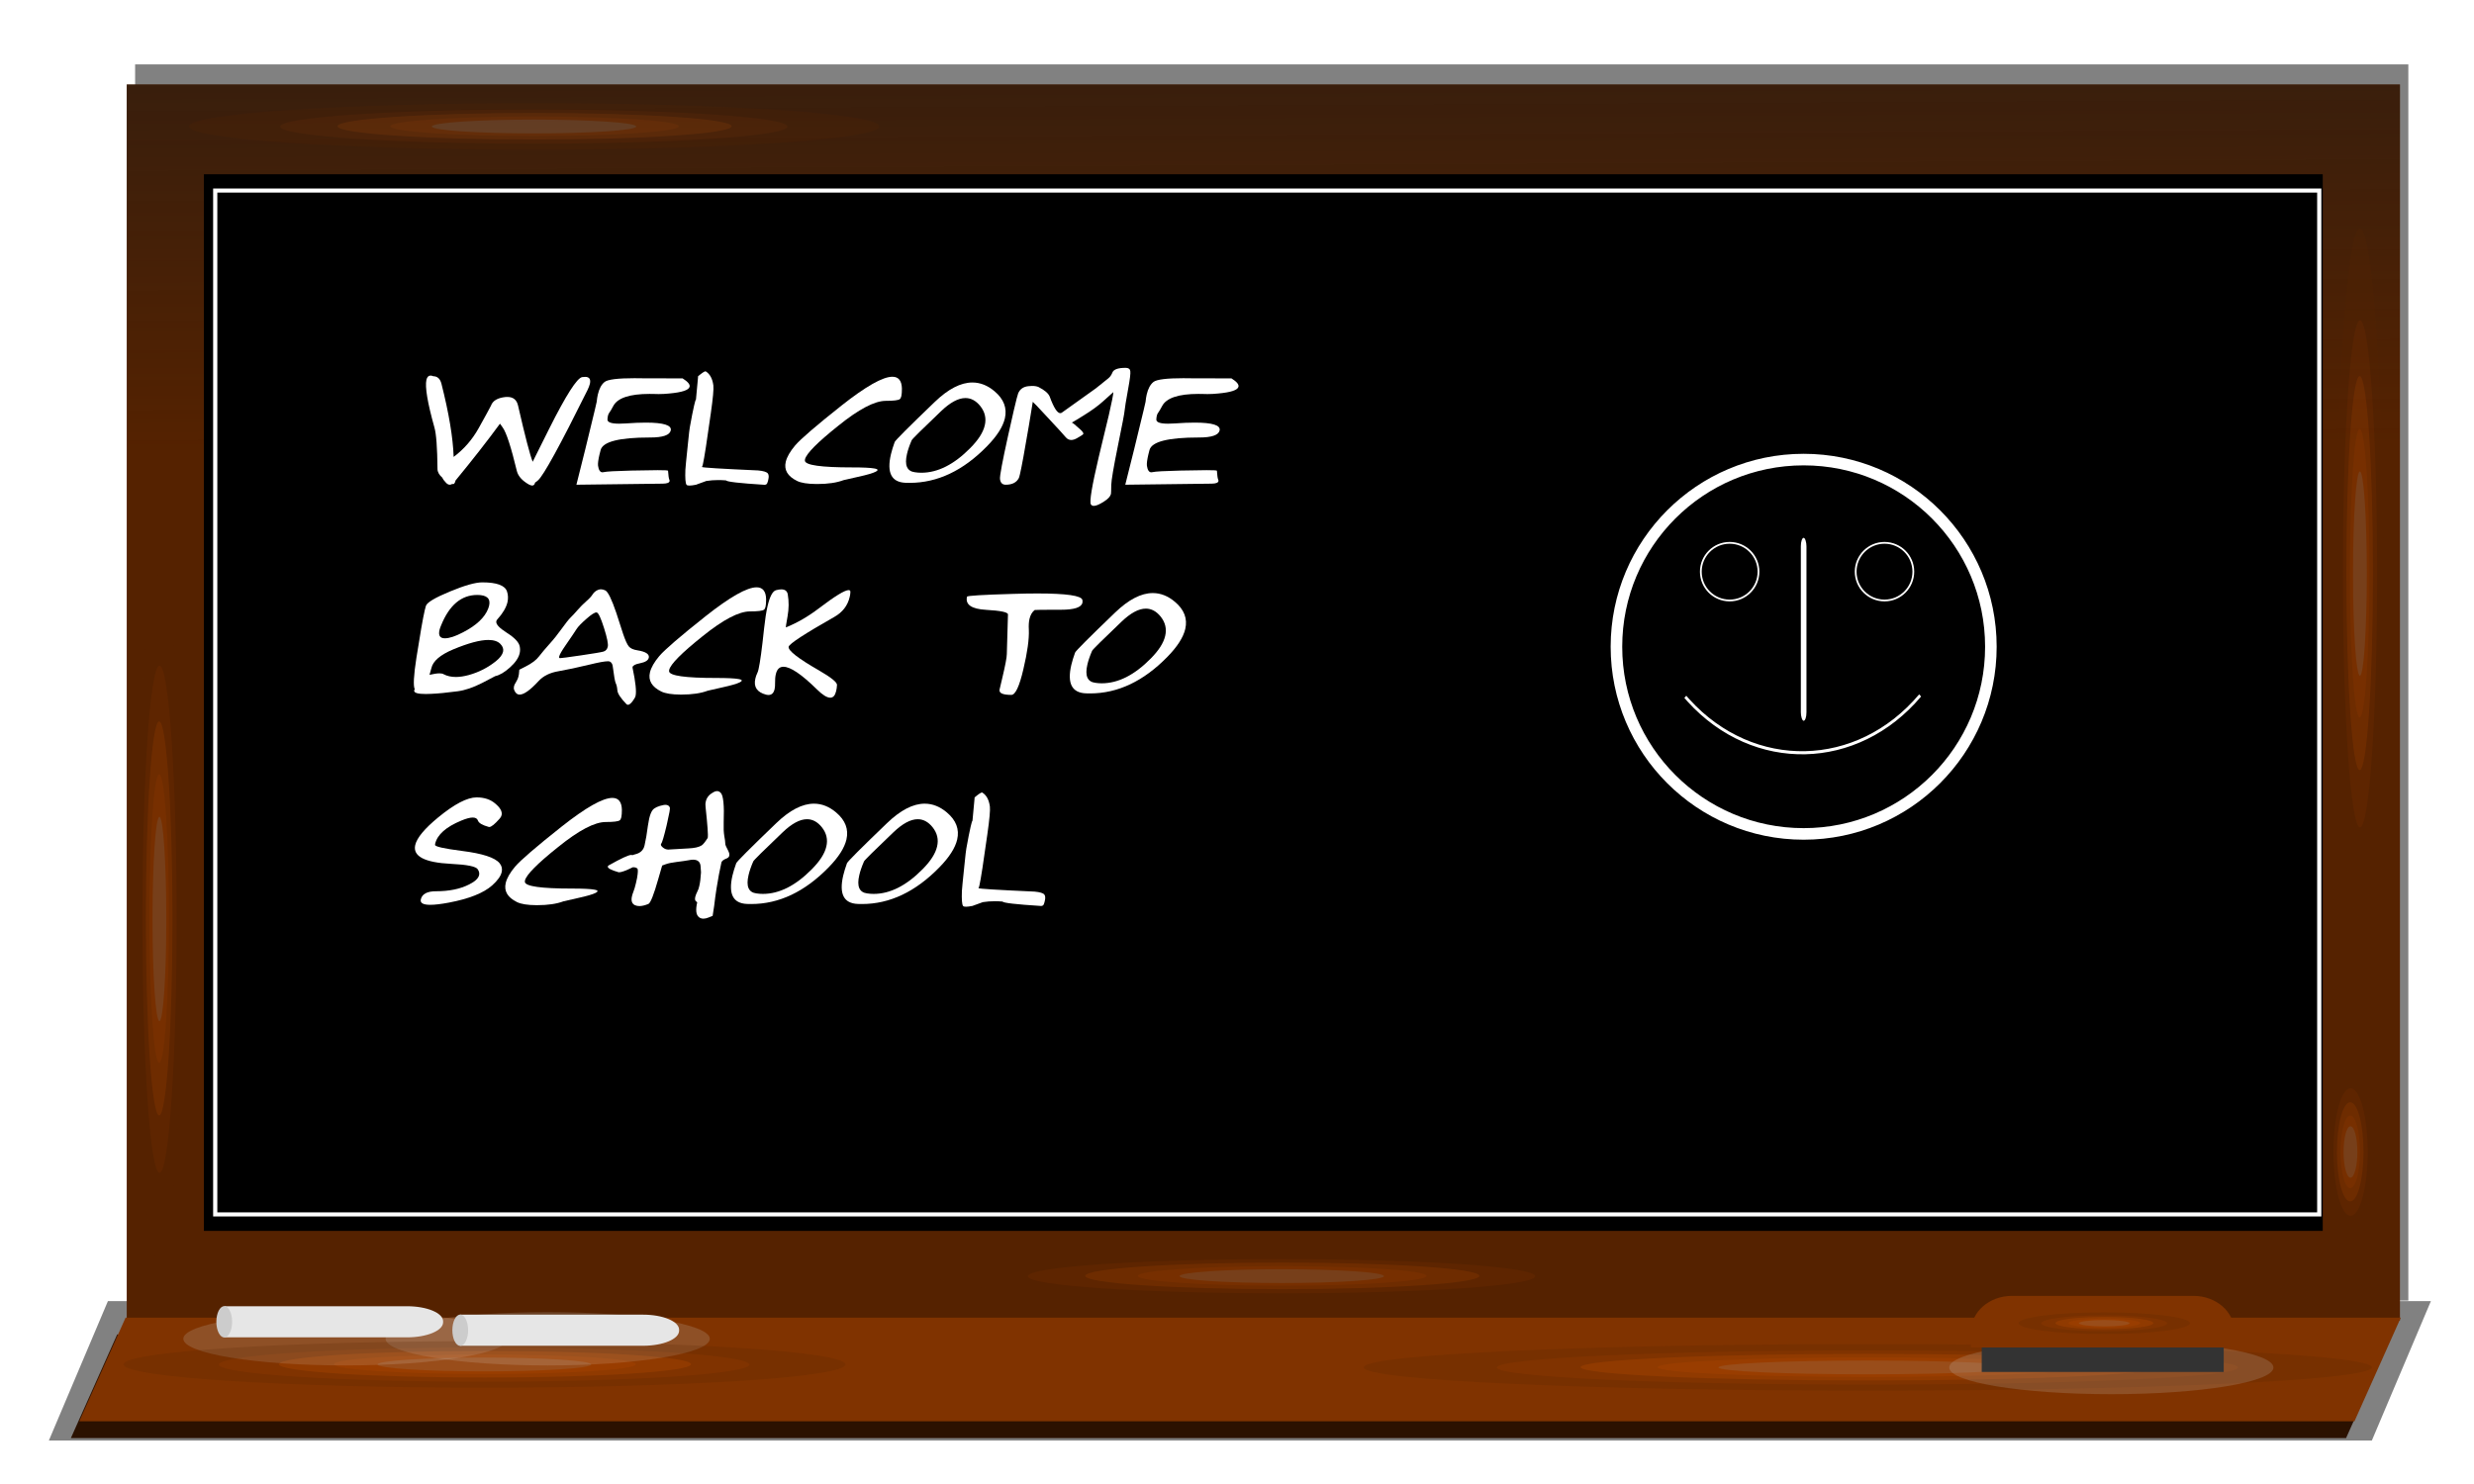 <?xml version="1.0"?>
<svg xmlns:rdf="http://www.w3.org/1999/02/22-rdf-syntax-ns#" xmlns="http://www.w3.org/2000/svg" xmlns:cc="http://creativecommons.org/ns#" xmlns:xlink="http://www.w3.org/1999/xlink" xmlns:dc="http://purl.org/dc/elements/1.1/" xmlns:svg="http://www.w3.org/2000/svg" id="svg2" viewBox="0 0 268.87 161.32" version="1.1">
  <defs id="defs4">
    <filter id="filter3790" color-interpolation-filters="sRGB">
      <feGaussianBlur id="feGaussianBlur3792" stdDeviation="5.652"/>
    </filter>
    <filter id="filter3936" height="2.249" width="1.206" y="-.624" x="-.103" color-interpolation-filters="sRGB">
      <feGaussianBlur id="feGaussianBlur3938" stdDeviation="3.294"/>
    </filter>
    <filter id="filter3986" color-interpolation-filters="sRGB">
      <feGaussianBlur id="feGaussianBlur3988" stdDeviation="6.246"/>
    </filter>
    <filter id="filter4111" height="1.625" width="1.037" y="-.312" x="-.018" color-interpolation-filters="sRGB">
      <feGaussianBlur id="feGaussianBlur4113" stdDeviation="4.677"/>
    </filter>
    <linearGradient id="linearGradient4335" y2="377.25" gradientUnits="userSpaceOnUse" x2="406.56" y1="192.63" x1="405.62">
      <stop id="stop2997" stop-color="#1a1a1a" offset="0"/>
      <stop id="stop2999" stop-color="#1a1a1a" stop-opacity="0" offset="1"/>
    </linearGradient>
  </defs>
  <g id="layer1" transform="translate(-115.34 -270.86)">
    <g id="g4237" transform="matrix(.458 0 0 .458 62.574 146.94)">
      <rect id="rect4105" opacity=".7" fill-rule="evenodd" transform="matrix(1 0 -.39 .921 0 0)" height="35.931" filter="url(#filter4111)" width="551.22" y="629.08" x="386.16"/>
      <rect id="rect3842" opacity=".7" fill-rule="evenodd" height="293.41" filter="url(#filter3986)" width="539.41" y="285.85" x="147.27"/>
      <rect id="rect2991" fill-rule="evenodd" height="293.41" width="539.41" y="290.62" x="145.28" fill="#520"/>
      <rect id="rect2993" fill-rule="evenodd" height="293.41" width="539.41" y="290.62" x="145.28" fill="url(#linearGradient4335)"/>
      <rect id="rect2989" fill-rule="evenodd" height="250.79" width="502.78" y="311.93" x="163.59"/>
      <g id="g3013" opacity=".2" fill-rule="evenodd" transform="matrix(.121 0 0 .612 558.63 157.27)">
        <path id="path3003" d="m1008.9 407.56c0 73.901-20.457 133.81-45.691 133.81s-45.691-59.908-45.691-133.81c0-73.901 20.457-133.81 45.691-133.81s45.691 59.908 45.691 133.81z" fill="#520"/>
        <path id="path3005" d="m1008.9 407.56c0 73.901-20.457 133.81-45.691 133.81s-45.691-59.908-45.691-133.81c0-73.901 20.457-133.81 45.691-133.81s45.691 59.908 45.691 133.81z" fill="#803300" transform="matrix(.735 0 0 .735 255.55 108.13)"/>
        <path id="path3007" d="m1008.9 407.56c0 73.901-20.457 133.81-45.691 133.81s-45.691-59.908-45.691-133.81c0-73.901 20.457-133.81 45.691-133.81s45.691 59.908 45.691 133.81z" fill="#d45500" transform="matrix(.571 0 0 .571 412.82 174.67)"/>
        <path id="path3009" d="m1008.9 407.56c0 73.901-20.457 133.81-45.691 133.81s-45.691-59.908-45.691-133.81c0-73.901 20.457-133.81 45.691-133.81s45.691 59.908 45.691 133.81z" fill="#f60" transform="matrix(.418 0 0 .418 560.25 237.05)"/>
        <path id="path3011" d="m1008.9 407.56c0 73.901-20.457 133.81-45.691 133.81s-45.691-59.908-45.691-133.81c0-73.901 20.457-133.81 45.691-133.81s45.691 59.908 45.691 133.81z" fill="#ffb380" transform="matrix(.296 0 0 .296 678.2 286.96)"/>
      </g>
      <rect id="rect3020" transform="matrix(.993 0 0 .969 3.835 13.534)" height="250.79" filter="url(#filter3790)" width="502.78" stroke="#fff" y="311.93" x="163.59" fill="none"/>
      <g id="g3794" opacity=".2" fill-rule="evenodd" transform="matrix(.121 0 0 .612 36.478 239.24)">
        <path id="path3796" d="m1008.9 407.56c0 73.901-20.457 133.81-45.691 133.81s-45.691-59.908-45.691-133.81c0-73.901 20.457-133.81 45.691-133.81s45.691 59.908 45.691 133.81z" fill="#520"/>
        <path id="path3798" d="m1008.9 407.56c0 73.901-20.457 133.81-45.691 133.81s-45.691-59.908-45.691-133.81c0-73.901 20.457-133.81 45.691-133.81s45.691 59.908 45.691 133.81z" fill="#803300" transform="matrix(.735 0 0 .735 255.55 108.13)"/>
        <path id="path3800" d="m1008.9 407.56c0 73.901-20.457 133.81-45.691 133.81s-45.691-59.908-45.691-133.81c0-73.901 20.457-133.81 45.691-133.81s45.691 59.908 45.691 133.81z" fill="#d45500" transform="matrix(.571 0 0 .571 412.82 174.67)"/>
        <path id="path3802" d="m1008.9 407.56c0 73.901-20.457 133.81-45.691 133.81s-45.691-59.908-45.691-133.81c0-73.901 20.457-133.81 45.691-133.81s45.691 59.908 45.691 133.81z" fill="#f60" transform="matrix(.418 0 0 .418 560.25 237.05)"/>
        <path id="path3804" d="m1008.9 407.56c0 73.901-20.457 133.81-45.691 133.81s-45.691-59.908-45.691-133.81c0-73.901 20.457-133.81 45.691-133.81s45.691 59.908 45.691 133.81z" fill="#ffb380" transform="matrix(.296 0 0 .296 678.2 286.96)"/>
      </g>
      <g id="g3806" opacity=".2" fill-rule="evenodd" transform="matrix(.121 0 0 .154 556.39 481.22)">
        <path id="path3808" d="m1008.9 407.56c0 73.901-20.457 133.81-45.691 133.81s-45.691-59.908-45.691-133.81c0-73.901 20.457-133.81 45.691-133.81s45.691 59.908 45.691 133.81z" fill="#520"/>
        <path id="path3810" d="m1008.9 407.56c0 73.901-20.457 133.81-45.691 133.81s-45.691-59.908-45.691-133.81c0-73.901 20.457-133.81 45.691-133.81s45.691 59.908 45.691 133.81z" fill="#803300" transform="matrix(.735 0 0 .735 255.55 108.13)"/>
        <path id="path3812" d="m1008.9 407.56c0 73.901-20.457 133.81-45.691 133.81s-45.691-59.908-45.691-133.81c0-73.901 20.457-133.81 45.691-133.81s45.691 59.908 45.691 133.81z" fill="#d45500" transform="matrix(.571 0 0 .571 412.82 174.67)"/>
        <path id="path3814" d="m1008.9 407.56c0 73.901-20.457 133.81-45.691 133.81s-45.691-59.908-45.691-133.81c0-73.901 20.457-133.81 45.691-133.81s45.691 59.908 45.691 133.81z" fill="#f60" transform="matrix(.418 0 0 .418 560.25 237.05)"/>
        <path id="path3816" d="m1008.9 407.56c0 73.901-20.457 133.81-45.691 133.81s-45.691-59.908-45.691-133.81c0-73.901 20.457-133.81 45.691-133.81s45.691 59.908 45.691 133.81z" fill="#ffb380" transform="matrix(.296 0 0 .296 678.2 286.96)"/>
      </g>
      <g id="g3818" opacity=".2" fill-rule="evenodd" transform="matrix(0 .121 -.612 0 668.8 456.9)">
        <path id="path3820" d="m1008.9 407.56c0 73.901-20.457 133.81-45.691 133.81s-45.691-59.908-45.691-133.81c0-73.901 20.457-133.81 45.691-133.81s45.691 59.908 45.691 133.81z" fill="#520"/>
        <path id="path3822" d="m1008.9 407.56c0 73.901-20.457 133.81-45.691 133.81s-45.691-59.908-45.691-133.81c0-73.901 20.457-133.81 45.691-133.81s45.691 59.908 45.691 133.81z" fill="#803300" transform="matrix(.735 0 0 .735 255.55 108.13)"/>
        <path id="path3824" d="m1008.9 407.56c0 73.901-20.457 133.81-45.691 133.81s-45.691-59.908-45.691-133.81c0-73.901 20.457-133.81 45.691-133.81s45.691 59.908 45.691 133.81z" fill="#d45500" transform="matrix(.571 0 0 .571 412.82 174.67)"/>
        <path id="path3826" d="m1008.9 407.56c0 73.901-20.457 133.81-45.691 133.81s-45.691-59.908-45.691-133.81c0-73.901 20.457-133.81 45.691-133.81s45.691 59.908 45.691 133.81z" fill="#f60" transform="matrix(.418 0 0 .418 560.25 237.05)"/>
        <path id="path3828" d="m1008.9 407.56c0 73.901-20.457 133.81-45.691 133.81s-45.691-59.908-45.691-133.81c0-73.901 20.457-133.81 45.691-133.81s45.691 59.908 45.691 133.81z" fill="#ffb380" transform="matrix(.296 0 0 .296 678.2 286.96)"/>
      </g>
      <g id="g3830" opacity=".2" fill-rule="evenodd" transform="matrix(0 .121 -.612 0 491.38 184.03)">
        <path id="path3832" d="m1008.9 407.56c0 73.901-20.457 133.81-45.691 133.81s-45.691-59.908-45.691-133.81c0-73.901 20.457-133.81 45.691-133.81s45.691 59.908 45.691 133.81z" fill="#520"/>
        <path id="path3834" d="m1008.9 407.56c0 73.901-20.457 133.81-45.691 133.81s-45.691-59.908-45.691-133.81c0-73.901 20.457-133.81 45.691-133.81s45.691 59.908 45.691 133.81z" fill="#803300" transform="matrix(.735 0 0 .735 255.55 108.13)"/>
        <path id="path3836" d="m1008.9 407.56c0 73.901-20.457 133.81-45.691 133.81s-45.691-59.908-45.691-133.81c0-73.901 20.457-133.81 45.691-133.81s45.691 59.908 45.691 133.81z" fill="#d45500" transform="matrix(.571 0 0 .571 412.82 174.67)"/>
        <path id="path3838" d="m1008.9 407.56c0 73.901-20.457 133.81-45.691 133.81s-45.691-59.908-45.691-133.81c0-73.901 20.457-133.81 45.691-133.81s45.691 59.908 45.691 133.81z" fill="#f60" transform="matrix(.418 0 0 .418 560.25 237.05)"/>
        <path id="path3840" d="m1008.9 407.56c0 73.901-20.457 133.81-45.691 133.81s-45.691-59.908-45.691-133.81c0-73.901 20.457-133.81 45.691-133.81s45.691 59.908 45.691 133.81z" fill="#ffb380" transform="matrix(.296 0 0 .296 678.2 286.96)"/>
      </g>
      <g id="g3990" fill-rule="evenodd" transform="translate(-.719)">
        <rect id="rect3858" transform="matrix(1 0 -.408 .913 0 0)" height="26.938" width="539.88" y="643.28" x="406.19" fill="#2b1100"/>
        <rect id="rect3848" transform="matrix(1 0 -.408 .913 0 0)" height="26.938" width="539.88" y="638.9" x="406.4" fill="#803300"/>
        <path id="path3942" opacity=".43" d="m664.15 605.86c0 3.496-17.222 6.33-38.466 6.33s-38.466-2.834-38.466-6.33 17.222-6.33 38.466-6.33 38.466 2.834 38.466 6.33z" transform="translate(-427.79 -17.529)" filter="url(#filter3936)" fill="#ccc"/>
        <path id="path3940" opacity=".43" d="m664.15 605.86c0 3.496-17.222 6.33-38.466 6.33s-38.466-2.834-38.466-6.33 17.222-6.33 38.466-6.33 38.466 2.834 38.466 6.33z" transform="translate(-379.79 -17.529)" filter="url(#filter3936)" fill="#ccc"/>
        <g id="g3860" opacity=".2" transform="matrix(0 .121 -.894 0 923.5 478.57)">
          <path id="path3862" d="m1008.9 407.56c0 73.901-20.457 133.81-45.691 133.81s-45.691-59.908-45.691-133.81c0-73.901 20.457-133.81 45.691-133.81s45.691 59.908 45.691 133.81z" fill="#520"/>
          <path id="path3864" d="m1008.9 407.56c0 73.901-20.457 133.81-45.691 133.81s-45.691-59.908-45.691-133.81c0-73.901 20.457-133.81 45.691-133.81s45.691 59.908 45.691 133.81z" fill="#803300" transform="matrix(.735 0 0 .735 255.55 108.13)"/>
          <path id="path3866" d="m1008.9 407.56c0 73.901-20.457 133.81-45.691 133.81s-45.691-59.908-45.691-133.81c0-73.901 20.457-133.81 45.691-133.81s45.691 59.908 45.691 133.81z" fill="#d45500" transform="matrix(.571 0 0 .571 412.82 174.67)"/>
          <path id="path3868" d="m1008.9 407.56c0 73.901-20.457 133.81-45.691 133.81s-45.691-59.908-45.691-133.81c0-73.901 20.457-133.81 45.691-133.81s45.691 59.908 45.691 133.81z" fill="#f60" transform="matrix(.418 0 0 .418 560.25 237.05)"/>
          <path id="path3870" d="m1008.9 407.56c0 73.901-20.457 133.81-45.691 133.81s-45.691-59.908-45.691-133.81c0-73.901 20.457-133.81 45.691-133.81s45.691 59.908 45.691 133.81z" fill="#ffb380" transform="matrix(.296 0 0 .296 678.2 286.96)"/>
        </g>
        <g id="g3872" opacity=".2" transform="matrix(0 .121 -.64 0 491.73 477.87)">
          <path id="path3874" d="m1008.9 407.56c0 73.901-20.457 133.81-45.691 133.81s-45.691-59.908-45.691-133.81c0-73.901 20.457-133.81 45.691-133.81s45.691 59.908 45.691 133.81z" fill="#520"/>
          <path id="path3876" d="m1008.9 407.56c0 73.901-20.457 133.81-45.691 133.81s-45.691-59.908-45.691-133.81c0-73.901 20.457-133.81 45.691-133.81s45.691 59.908 45.691 133.81z" fill="#803300" transform="matrix(.735 0 0 .735 255.55 108.13)"/>
          <path id="path3878" d="m1008.9 407.56c0 73.901-20.457 133.81-45.691 133.81s-45.691-59.908-45.691-133.81c0-73.901 20.457-133.81 45.691-133.81s45.691 59.908 45.691 133.81z" fill="#d45500" transform="matrix(.571 0 0 .571 412.82 174.67)"/>
          <path id="path3880" d="m1008.9 407.56c0 73.901-20.457 133.81-45.691 133.81s-45.691-59.908-45.691-133.81c0-73.901 20.457-133.81 45.691-133.81s45.691 59.908 45.691 133.81z" fill="#f60" transform="matrix(.418 0 0 .418 560.25 237.05)"/>
          <path id="path3882" d="m1008.9 407.56c0 73.901-20.457 133.81-45.691 133.81s-45.691-59.908-45.691-133.81c0-73.901 20.457-133.81 45.691-133.81s45.691 59.908 45.691 133.81z" fill="#ffb380" transform="matrix(.296 0 0 .296 678.2 286.96)"/>
        </g>
        <path id="path3930" opacity=".43" d="m664.15 605.86c0 3.496-17.222 6.33-38.466 6.33s-38.466-2.834-38.466-6.33 17.222-6.33 38.466-6.33 38.466 2.834 38.466 6.33z" transform="translate(-8.764 -10.712)" filter="url(#filter3936)" fill="#ccc"/>
        <g id="g3903" transform="matrix(.405 0 0 .464 431.64 228.52)">
          <rect id="rect3889" ry="0" height="31.97" width="141.78" y="760.46" x="381.56" fill="#333"/>
          <path id="rect3884" d="m399.25 753.51c-13.264 0-23.952 8.161-23.952 18.289v8.106h154.3v-8.106c0-10.128-10.689-18.289-23.952-18.289h-106.4z" fill="#803300"/>
          <g id="g3891" opacity=".2" transform="matrix(0 .121 -.375 0 606.18 650.93)">
            <path id="path3893" d="m1008.9 407.56c0 73.901-20.457 133.81-45.691 133.81s-45.691-59.908-45.691-133.81c0-73.901 20.457-133.81 45.691-133.81s45.691 59.908 45.691 133.81z" fill="#520"/>
            <path id="path3895" d="m1008.9 407.56c0 73.901-20.457 133.81-45.691 133.81s-45.691-59.908-45.691-133.81c0-73.901 20.457-133.81 45.691-133.81s45.691 59.908 45.691 133.81z" fill="#803300" transform="matrix(.735 0 0 .735 255.55 108.13)"/>
            <path id="path3897" d="m1008.9 407.56c0 73.901-20.457 133.81-45.691 133.81s-45.691-59.908-45.691-133.81c0-73.901 20.457-133.81 45.691-133.81s45.691 59.908 45.691 133.81z" fill="#d45500" transform="matrix(.571 0 0 .571 412.82 174.67)"/>
            <path id="path3899" d="m1008.9 407.56c0 73.901-20.457 133.81-45.691 133.81s-45.691-59.908-45.691-133.81c0-73.901 20.457-133.81 45.691-133.81s45.691 59.908 45.691 133.81z" fill="#f60" transform="matrix(.418 0 0 .418 560.25 237.05)"/>
            <path id="path3901" d="m1008.9 407.56c0 73.901-20.457 133.81-45.691 133.81s-45.691-59.908-45.691-133.81c0-73.901 20.457-133.81 45.691-133.81s45.691 59.908 45.691 133.81z" fill="#ffb380" transform="matrix(.296 0 0 .296 678.2 286.96)"/>
          </g>
        </g>
        <g id="g3920" transform="matrix(.385 0 0 .161 42.869 465.78)">
          <path id="rect3913" d="m328.03 713.19v45.875h112.59c12.321 0 22.25-9.898 22.25-22.219v-1.406c0-12.321-9.929-22.25-22.25-22.25h-112.59z" fill="#e6e6e6"/>
          <path id="path3918" d="m329.43 737.52c0 16.505-2.178 29.885-4.865 29.885s-4.865-13.38-4.865-29.885 2.178-29.885 4.865-29.885c2.687 0 4.865 13.38 4.865 29.885z" fill="#ccc" transform="matrix(1 0 0 .772 3.408 166.77)"/>
        </g>
        <g id="g3924" transform="matrix(.385 0 0 .161 98.869 467.78)">
          <path id="path3926" d="m328.03 713.19v45.875h112.59c12.321 0 22.25-9.898 22.25-22.219v-1.406c0-12.321-9.929-22.25-22.25-22.25h-112.59z" fill="#e6e6e6"/>
          <path id="path3928" d="m329.43 737.52c0 16.505-2.178 29.885-4.865 29.885s-4.865-13.38-4.865-29.885 2.178-29.885 4.865-29.885c2.687 0 4.865 13.38 4.865 29.885z" fill="#ccc" transform="matrix(1 0 0 .772 3.408 166.77)"/>
        </g>
      </g>
      <g id="text3944" fill="#fff" transform="scale(1.081 .925)">
        <path id="path4199" d="m222.66 416.82c-1.449-0.971-2.322-2.104-2.617-3.398-1.28-6.206-2.322-9.949-3.124-11.229l-0.591-0.971c-2.8 4.461-6.058 9.329-9.773 14.606-0 0.028-0 0.049 0 0.063-0.07 0.324-0.162 0.556-0.274 0.697-0.113 0.141-0.253 0.169-0.422 0.084-0.183 0.141-0.366 0.211-0.549 0.211-0.267 0-0.528-0.148-0.781-0.443-0.408-0.478-0.697-0.936-0.865-1.372-0.704-0.718-1.055-1.463-1.055-2.237-0.042-5.446-0.267-8.992-0.675-10.638-1.52-6.346-2.104-10.427-1.752-12.242 0.155-0.718 0.457-1.076 0.908-1.077 0.169 0 0.366 0.056 0.591 0.169 0.915 0.014 1.513 0.654 1.794 1.921 1.646 7.585 2.54 13.847 2.681 18.786 2.251-1.97 4.081-4.426 5.488-7.367 1.478-3.096 2.378-5.024 2.702-5.783 0.38-1.252 1.428-1.991 3.145-2.216 0.169-0.014 0.324-0.021 0.464-0.021 1.28 0 2.062 0.746 2.343 2.237 1.548 7.894 2.617 12.693 3.208 14.395-0-0.028 1.196-2.828 3.588-8.401 3.701-8.626 6.121-13.066 7.261-13.319 0.239-0.042 0.457-0.063 0.654-0.063 0.929 0 1.28 0.591 1.055 1.773-0.099 0.464-0.281 1.02-0.549 1.667-6.009 14.156-9.618 21.853-10.828 23.092-0.253 0.267-0.478 0.471-0.675 0.612-0 0.014-0 0.035 0 0.063-0.099 0.45-0.303 0.675-0.612 0.675-0.197 0-0.443-0.091-0.739-0.274"/>
        <path id="path4201" d="m252.1 416.61c-0 0-6.332 0.091-18.997 0.274l1.963-9.161c0.999-4.742 1.696-8.098 2.09-10.068 0.239-1.182 0.373-1.865 0.401-2.047 0.056-0.689 0.141-1.316 0.253-1.879 0.295-1.492 0.788-2.561 1.478-3.208 0.675-0.647 2.892-0.971 6.649-0.971 0.225 0 0.457 0.007 0.697 0.021 2.167 0.014 4.341 0.021 6.522 0.021 1.083 0 2.167 0 3.251 0 1.154 0.844 1.667 1.562 1.541 2.153-0.169 0.858-1.653 1.435-4.454 1.731-0.802 0.099-1.583 0.148-2.343 0.148-0.253 0-0.507-0.007-0.76-0.021-0.422-0.014-0.83-0.021-1.224-0.021-4.39 0-7.05 1.041-7.979 3.124-0.324 0.732-0.64 1.351-0.95 1.857-0.084 0.155-0.155 0.366-0.211 0.633-0.056 0.267-0.091 0.591-0.106 0.971-0 0.704 0.858 1.055 2.575 1.055 0.436 0 0.922-0.021 1.456-0.063 1.675-0.141 3.138-0.211 4.39-0.211 3.912 0 5.734 0.675 5.467 2.026-0.239 1.196-1.745 1.794-4.517 1.794h-0.084c-6.698 0-10.293 1.069-10.786 3.208-0.099 0.408-0.183 0.795-0.253 1.161-0.267 1.337-0.373 2.294-0.317 2.871 0.141 1.126 0.464 1.689 0.971 1.689 0.084 0 0.176-0.014 0.274-0.042 0.577-0.169 2.596-0.303 6.058-0.401 2.519-0.07 4.447-0.106 5.783-0.106 1.534 0 2.294 0.049 2.28 0.148 0.07 1.168 0.155 1.9 0.253 2.195 0.084 0.183 0.113 0.345 0.084 0.485-0.085 0.408-0.57 0.619-1.456 0.633"/>
        <path id="path4203" d="m259.81 389.05c0.858-0.844 1.4-1.266 1.625-1.266 0.014 0 0.035 0.007 0.063 0.021 0.915 0.661 1.47 1.857 1.667 3.588 0.099 0.901-0.084 3.258-0.549 7.071-0.858 7.205-1.442 11.602-1.752 13.192-0.084 0.408-0.155 0.633-0.211 0.675 0.127 0.169 4.236 0.464 12.327 0.887 1.182 0.127 1.9 0.387 2.153 0.781 0.211 0.338 0.239 0.879 0.084 1.625-0.042 0.253-0.113 0.528-0.211 0.823-0.085 0.31-0.31 0.464-0.675 0.464-0.028 0-0.063-0.007-0.106-0.021-5.333-0.394-8.098-0.767-8.295-1.119-0.563-0.056-1.112-0.084-1.646-0.084-0.943 0-1.829 0.077-2.659 0.232l-2.28 0.971c-0.605 0.141-1.083 0.211-1.435 0.211-0.338 0-0.549-0.07-0.633-0.211-0.239-0.38-0.324-1.661-0.253-3.842-0-0.31 0.19-2.575 0.57-6.797 0.211-2.462 0.345-3.82 0.401-4.074 0.394-2.575 0.711-4.454 0.95-5.636 0.183-0.943 0.317-1.449 0.401-1.52l0.443-5.551c0.014-0.281 0.021-0.422 0.021-0.422"/>
        <path id="path4205" d="m281.55 415.92c-2.083-1.196-2.913-2.835-2.491-4.918 0.253-1.238 0.936-2.631 2.047-4.179 1.196-1.646 4.594-5.066 10.195-10.258 5.333-4.925 9.055-7.388 11.166-7.388 1.351 0 2.047 1.013 2.09 3.039-0 0.844-0.042 1.492-0.127 1.942-0.085 0.38-0.197 0.633-0.338 0.76-0.324 0.296-1.351 0.443-3.082 0.443-2.434 0-5.91 2.132-10.427 6.396-4.573 4.264-7.008 7.134-7.303 8.612-0.028 0.127-0.035 0.246-0.021 0.359 0.099 1.14 3.553 1.71 10.364 1.71 2.406 0 4.032 0.091 4.876 0.274 0.507 0.099 0.746 0.239 0.718 0.422-0.028 0.113-0.162 0.246-0.401 0.401-0.619 0.38-1.921 0.823-3.905 1.33-1.97 0.507-3.025 0.788-3.166 0.844-1.506 0.661-3.426 0.992-5.762 0.992h-0.211c-1.914-0.014-3.321-0.274-4.221-0.781"/>
        <path id="path4207" d="m313.14 398.02c-4.179 4.658-6.325 7.141-6.438 7.451-0.493 1.337-0.837 2.512-1.034 3.525-0.577 2.871-0 4.433 1.731 4.686 0.464 0.084 0.936 0.127 1.414 0.127 3.602 0 7.184-2.111 10.744-6.332 1.773-2.083 2.835-4.024 3.187-5.826 0.366-1.801 0.035-3.455-0.992-4.96-0.943-1.365-2.026-2.047-3.251-2.047-1.562 0-3.349 1.126-5.361 3.377m-1.372-2.385c2.955-3.321 5.706-4.981 8.253-4.981 1.731 0 3.356 0.753 4.876 2.259 2.026 1.998 2.779 4.313 2.259 6.944-0.436 2.167-1.738 4.545-3.905 7.134-5.235 6.276-10.899 9.414-16.992 9.414-0.31 0-0.626-0.007-0.95-0.021-3.054-0.155-4.109-2.589-3.166-7.303 0.197-0.957 0.471-2.005 0.823-3.145 0.127-0.422 3.061-3.856 8.802-10.3"/>
        <path id="path4209" d="m346.03 421.91c-0.338-0.69 0.239-4.735 1.731-12.137 0.324-1.675 0.704-3.525 1.14-5.551 0.408-1.956 0.76-3.659 1.055-5.108 0.661-3.363 0.999-5.361 1.013-5.995-0 0-0.739 0.774-2.216 2.322-1.112 1.182-2.568 2.42-4.369 3.715-1.449 1.055-2.301 1.653-2.554 1.794-0-0.014-0-0.021 0-0.021 0.155 0 0.816 0.626 1.984 1.879 0.408 0.45 0.598 0.795 0.57 1.034-0.028 0.141-0.493 0.507-1.393 1.098-0.464 0.31-0.887 0.464-1.266 0.464-0.464 0-0.865-0.232-1.203-0.697-0.281-0.422-1.646-2.167-4.095-5.235-2.04-2.575-3.089-3.863-3.145-3.863-0 0-0 0 0 0-0.056 0.493-0.345 2.547-0.865 6.163-0.929 6.431-1.576 10.554-1.942 12.369-0.113 0.563-0.197 0.908-0.253 1.034-0.507 1.14-1.47 1.71-2.892 1.71-0.732 0-1.147-0.493-1.245-1.478-0.07-0.76 0.521-4.454 1.773-11.081 0.521-2.73 0.95-4.953 1.288-6.67 0.492-2.448 0.802-3.856 0.929-4.221 0.394-1.083 1.133-1.696 2.216-1.836 0.295-0.042 0.57-0.063 0.823-0.063 0.605 0 1.091 0.099 1.456 0.296 1.365 0.816 2.181 1.653 2.449 2.512 0.872 2.786 1.639 4.179 2.301 4.179 0.169 0 0.331-0.084 0.485-0.253l7.303-6.1c0.028-0.056 0.936-0.908 2.723-2.554 0.408-0.38 0.718-0.886 0.929-1.52 0.267-0.802 1.231-1.203 2.892-1.203 0.619 0 0.964 0.274 1.034 0.823 0.084 0.535-0.077 2.09-0.485 4.665-0.464 2.997-0.718 4.812-0.76 5.446-0.028 0.619-0.528 3.694-1.499 9.224-0.929 5.375-1.407 8.668-1.435 9.878-0.014 1.407-0.035 2.181-0.063 2.322-0.141 0.647-0.64 1.288-1.499 1.921-0.999 0.76-1.752 1.14-2.259 1.14-0.31-0-0.528-0.134-0.654-0.401"/>
        <path id="path4211" d="m372.58 416.61c-0 0-6.332 0.091-18.997 0.274l1.963-9.161c0.999-4.742 1.696-8.098 2.09-10.068 0.239-1.182 0.373-1.865 0.401-2.047 0.056-0.689 0.141-1.316 0.253-1.879 0.295-1.492 0.788-2.561 1.478-3.208 0.675-0.647 2.892-0.971 6.649-0.971 0.225 0 0.457 0.007 0.697 0.021 2.167 0.014 4.341 0.021 6.522 0.021 1.083 0 2.167 0 3.251 0 1.154 0.844 1.667 1.562 1.541 2.153-0.169 0.858-1.653 1.435-4.454 1.731-0.802 0.099-1.583 0.148-2.343 0.148-0.253 0-0.507-0.007-0.76-0.021-0.422-0.014-0.83-0.021-1.224-0.021-4.39 0-7.05 1.041-7.979 3.124-0.324 0.732-0.64 1.351-0.95 1.857-0.084 0.155-0.155 0.366-0.211 0.633-0.056 0.267-0.091 0.591-0.106 0.971-0 0.704 0.858 1.055 2.575 1.055 0.436 0 0.922-0.021 1.456-0.063 1.675-0.141 3.138-0.211 4.39-0.211 3.912 0 5.734 0.675 5.467 2.026-0.239 1.196-1.745 1.794-4.517 1.794h-0.084c-6.698 0-10.293 1.069-10.786 3.208-0.099 0.408-0.183 0.795-0.253 1.161-0.267 1.337-0.373 2.294-0.317 2.871 0.141 1.126 0.464 1.689 0.971 1.689 0.084 0 0.176-0.014 0.274-0.042 0.577-0.169 2.596-0.303 6.058-0.401 2.519-0.07 4.447-0.106 5.783-0.106 1.534 0 2.294 0.049 2.28 0.148 0.07 1.168 0.155 1.9 0.253 2.195 0.084 0.183 0.113 0.345 0.084 0.485-0.085 0.408-0.57 0.619-1.456 0.633"/>
        <path id="path4213" d="m208.22 454.75c2.927-1.759 4.77-3.792 5.53-6.1 0.084-0.253 0.148-0.492 0.19-0.718 0.366-1.843-0.5-2.765-2.596-2.765-3.504 0-6.156 2.617-7.957 7.852-0.155 0.422-0.267 0.802-0.338 1.14-0.281 1.421 0.113 2.132 1.182 2.132 0.985 0 2.315-0.514 3.989-1.541m-10.596 14.627c-0.366-0.844-0.246-3.539 0.359-8.084 0.816-6.093 1.428-10.174 1.836-12.242 0.099-0.478 0.183-0.844 0.253-1.098 0.253-0.872 1.998-2.09 5.235-3.652 3.236-1.576 5.615-2.364 7.134-2.364 3.166 0 4.974 0.774 5.425 2.322 0.253 0.872 0.288 1.794 0.106 2.765-0.281 1.393-1.034 2.878-2.259 4.454-0.085 0.127-0.148 0.267-0.19 0.422-0.141 0.732 0.612 1.71 2.259 2.934 1.731 1.28 2.688 2.449 2.871 3.504 0.113 0.577 0.113 1.168 0 1.773-0.239 1.196-0.95 2.413-2.132 3.652-1.196 1.252-2.28 1.998-3.251 2.237-0.014 0.014-0.957 0.591-2.828 1.731-2.012 1.196-3.821 1.914-5.425 2.153-2.364 0.366-4.285 0.584-5.762 0.654-0.45 0.028-0.851 0.042-1.203 0.042-0.872 0-1.52-0.07-1.942-0.211-0.464-0.155-0.668-0.394-0.612-0.718 0.014-0.084 0.056-0.176 0.127-0.274m3.229-3.715c0.929-0.253 1.66-0.38 2.195-0.38 0.394 0 0.69 0.07 0.887 0.211 0.774 0.478 1.675 0.718 2.702 0.718 0.858 0 1.815-0.169 2.871-0.507 2.195-0.718 4.172-1.9 5.931-3.546 0.886-0.844 1.407-1.646 1.562-2.406 0.141-0.718-0.056-1.393-0.591-2.026-0.563-0.675-1.442-1.013-2.638-1.013-1.829 0-4.404 0.809-7.725 2.427-2.828 1.393-4.418 2.983-4.77 4.77-0.141 0.647-0.281 1.231-0.422 1.752"/>
        <path id="path4215" d="m244.08 473.18c-1.266-1.534-1.928-2.709-1.984-3.525-0.056-0.816-0.176-1.428-0.359-1.836-0.169-0.422-0.387-1.857-0.654-4.306-0.056-0.605-0.267-1.02-0.633-1.245-0.085-0.056-0.232-0.084-0.443-0.084-0.69 0-2.04 0.288-4.053 0.865-2.646 0.746-4.904 1.309-6.776 1.689-1.871 0.366-3.321 1.196-4.348 2.491-1.843 2.336-3.236 3.504-4.179 3.504-0.549 0-0.95-0.394-1.203-1.182-0.099-0.295-0.113-0.612-0.042-0.95 0.056-0.296 0.183-0.612 0.38-0.95 0.296-0.535 0.5-1.083 0.612-1.646 0.028-0.169 0.056-0.345 0.084-0.528l0.084-1.119 1.414-0.844c1.351-0.802 2.322-1.66 2.913-2.575 0.605-0.915 1.365-1.97 2.28-3.166 0.929-1.196 1.822-2.498 2.681-3.905 0.872-1.421 1.52-2.378 1.942-2.871 0.436-0.492 0.957-1.147 1.562-1.963 0.605-0.816 1.231-1.555 1.879-2.216 0.661-0.661 1.133-1.252 1.414-1.773 0.281-0.521 0.668-0.908 1.161-1.161 0.225-0.113 0.45-0.169 0.675-0.169 0.31 0 0.633 0.099 0.971 0.296 0.591 0.352 1.393 2.273 2.406 5.762l1.478 5.34c0.492 1.703 0.922 2.8 1.288 3.293 0.366 0.493 0.992 0.816 1.879 0.971 1.801 0.338 2.631 0.964 2.491 1.879-0 0.014-0.007 0.035-0.021 0.063-0.127 0.647-0.76 1.105-1.9 1.372-1.013 0.225-1.562 0.549-1.646 0.971-0.014 0.07-0.014 0.141 0 0.211 0.661 3.645 0.879 6.051 0.654 7.219-0.042 0.183-0.091 0.331-0.148 0.443-0.605 1.21-1.112 1.815-1.52 1.815-0.127 0-0.239-0.056-0.338-0.169m-14.564-11.799c0.295 0 1.836-0.239 4.622-0.718 2.786-0.478 4.426-0.802 4.918-0.971 0.492-0.183 0.802-0.598 0.929-1.245 0.141-0.661-0.134-2.265-0.823-4.812-0.69-2.547-1.217-3.87-1.583-3.968-0.028-0.014-0.056-0.021-0.084-0.021-0.394 0-1.105 0.528-2.132 1.583-1.14 1.154-1.886 2.054-2.237 2.702-0.338 0.633-1.147 2.033-2.427 4.2-0.816 1.379-1.274 2.315-1.372 2.807-0.056 0.296 0.007 0.443 0.19 0.443"/>
        <path id="path4217" d="m251.74 469.95c-2.083-1.196-2.913-2.835-2.491-4.918 0.253-1.238 0.936-2.631 2.047-4.179 1.196-1.646 4.594-5.066 10.195-10.258 5.333-4.925 9.055-7.388 11.166-7.388 1.351 0 2.047 1.013 2.09 3.039-0 0.844-0.042 1.492-0.127 1.942-0.085 0.38-0.197 0.633-0.338 0.76-0.324 0.296-1.351 0.443-3.082 0.443-2.434 0-5.91 2.132-10.427 6.396-4.573 4.264-7.008 7.134-7.303 8.612-0.028 0.127-0.035 0.246-0.021 0.359 0.099 1.14 3.553 1.71 10.364 1.71 2.406 0 4.032 0.091 4.876 0.274 0.507 0.099 0.746 0.239 0.718 0.422-0.028 0.113-0.162 0.246-0.401 0.401-0.619 0.38-1.921 0.823-3.905 1.33-1.97 0.507-3.025 0.788-3.166 0.844-1.506 0.661-3.426 0.992-5.762 0.992h-0.211c-1.914-0.014-3.321-0.274-4.221-0.781"/>
        <path id="path4219" d="m272.83 465.16c0.084-0.197 0.169-0.507 0.253-0.929 0.338-1.717 0.746-5.228 1.224-10.533 0.211-2.294 0.464-4.186 0.76-5.678 0.492-2.477 1.112-3.834 1.857-4.074 0.45-0.141 0.837-0.211 1.161-0.211 0.802 0 1.274 0.422 1.414 1.266 0.267 1.829 0.253 3.708-0.042 5.636-0.296 1.9-0.415 2.849-0.359 2.849-0 0 0.007 0 0.021 0 2.462-1.168 4.855-2.786 7.177-4.855 3.532-3.138 5.72-4.707 6.564-4.707 0.295 0 0.422 0.197 0.38 0.591-0.014 0.408-0.063 0.795-0.148 1.161-0.436 2.223-1.569 3.94-3.398 5.15-6.515 4.32-9.85 6.867-10.005 7.641-0 0-0 0 0 0-0.141 0.971 2.076 2.99 6.649 6.058 2.645 1.787 3.968 3.025 3.968 3.715-0.028 0.633-0.091 1.168-0.19 1.604-0.225 1.126-0.654 1.689-1.288 1.689-0.718 0-1.682-0.697-2.892-2.09-3.391-3.898-5.854-5.847-7.388-5.847-0.858 0-1.414 0.633-1.667 1.9-0.127 0.605-0.183 1.358-0.169 2.259 0.014 0.633-0.021 1.168-0.106 1.604-0.197 0.985-0.64 1.478-1.33 1.478-0.169 0-0.352-0.028-0.549-0.084-1.984-0.619-2.765-1.991-2.343-4.116 0.084-0.464 0.232-0.957 0.443-1.478"/>
        <path id="path4221" d="m326 469.4c0.225-1.112 0.429-2.125 0.612-3.039 0.647-3.194 0.971-5.199 0.971-6.016 0.042-2.448 0.127-5.84 0.253-10.174-0-0.577-1.604-0.971-4.812-1.182-3.194-0.211-4.587-1.337-4.179-3.377 0.056-0.253 3.455-0.492 10.195-0.718 1.942-0.07 3.694-0.106 5.256-0.106 6.374 0 9.667 0.556 9.878 1.667 0.042 0.267 0.042 0.514 0 0.739-0.239 1.182-1.815 1.773-4.728 1.773-3.785 0-5.699 0.021-5.741 0.063-0.549 0.493-0.929 1.245-1.14 2.259-0.155 0.774-0.204 1.71-0.148 2.807 0.084 2.392-0.317 5.776-1.203 10.153-0.872 4.376-1.752 6.564-2.638 6.564-1.914 0-2.772-0.471-2.575-1.414"/>
        <path id="path4223" d="m352.74 452.05c-4.179 4.658-6.325 7.141-6.438 7.451-0.493 1.337-0.837 2.512-1.034 3.525-0.577 2.871 0 4.433 1.731 4.686 0.464 0.084 0.936 0.127 1.414 0.127 3.602 0 7.184-2.111 10.744-6.332 1.773-2.083 2.835-4.024 3.187-5.826 0.366-1.801 0.035-3.455-0.992-4.96-0.943-1.365-2.026-2.047-3.251-2.047-1.562 0-3.349 1.126-5.361 3.377m-1.372-2.385c2.955-3.321 5.706-4.981 8.253-4.981 1.731 0 3.356 0.753 4.876 2.259 2.026 1.998 2.779 4.313 2.259 6.944-0.436 2.167-1.738 4.545-3.905 7.134-5.235 6.276-10.898 9.414-16.992 9.414-0.31 0-0.626-0.007-0.95-0.021-3.054-0.155-4.109-2.589-3.166-7.303 0.197-0.957 0.471-2.005 0.823-3.145 0.127-0.422 3.061-3.856 8.802-10.3"/>
        <path id="path4225" d="m198.95 523.29c0.281-1.393 1.393-2.09 3.335-2.09 2.899 0 5.326-0.584 7.282-1.752 1.28-0.746 2.005-1.541 2.174-2.385 0.099-0.492-0-0.992-0.295-1.499-0.38-0.732-2.329-1.196-5.847-1.393-5.826-0.338-8.45-1.949-7.873-4.834 0.366-1.843 2.047-4.207 5.045-7.092 3.56-3.419 6.367-5.129 8.422-5.129 1.689 0 3.054 0.528 4.095 1.583 1.112 1.083 1.576 2.076 1.393 2.976-0.056 0.296-0.197 0.591-0.422 0.887-1.083 1.435-1.843 2.153-2.28 2.153-0.042 0-0.085-0.007-0.127-0.021-1.393-0.45-2.181-0.992-2.364-1.625-0.155-0.521-0.535-0.781-1.14-0.781-0.605 0-1.442 0.26-2.512 0.781-3.349 1.618-5.263 3.602-5.741 5.952-0.014 0.084-0.021 0.169-0.021 0.253-0.084 0.45 1.893 0.978 5.931 1.583 4.489 0.661 7.233 1.71 8.232 3.145 0.478 0.675 0.633 1.435 0.464 2.28-0.197 1.027-0.894 2.167-2.09 3.419-1.886 1.956-5.045 3.426-9.477 4.412-1.731 0.38-3.103 0.57-4.116 0.57-1.562 0-2.252-0.464-2.068-1.393"/>
        <path id="path4227" d="m220.08 523.99c-2.083-1.196-2.913-2.835-2.491-4.918 0.253-1.238 0.936-2.631 2.047-4.179 1.196-1.646 4.594-5.066 10.195-10.258 5.333-4.925 9.055-7.388 11.166-7.388 1.351 0 2.047 1.013 2.09 3.039-0 0.844-0.042 1.492-0.127 1.942-0.084 0.38-0.197 0.633-0.338 0.76-0.324 0.296-1.351 0.443-3.082 0.443-2.434 0-5.91 2.132-10.427 6.396-4.573 4.264-7.008 7.134-7.303 8.612-0.028 0.127-0.035 0.246-0.021 0.359 0.099 1.14 3.553 1.71 10.364 1.71 2.406 0 4.032 0.091 4.876 0.274 0.507 0.099 0.746 0.239 0.718 0.422-0.028 0.113-0.162 0.246-0.401 0.401-0.619 0.38-1.921 0.823-3.905 1.33-1.97 0.507-3.025 0.788-3.166 0.844-1.506 0.661-3.426 0.992-5.762 0.992h-0.211c-1.914-0.014-3.321-0.274-4.221-0.781"/>
        <path id="path4229" d="m259.97 527.81c-0.605-0.591-0.725-1.829-0.359-3.715 0.014-0.056-0.021-0.12-0.106-0.19-0.338-0.169-0.443-0.584-0.317-1.245 0.084-0.408 0.253-0.908 0.507-1.499 0.155-0.324 0.281-0.753 0.38-1.288 0.183-0.887 0.31-2.054 0.38-3.504-0-0.197-0.028-0.682-0.084-1.456-0.042-1.21-0.598-1.815-1.667-1.815-0.267 0-0.563 0.042-0.887 0.127-0.746 0.155-1.661 0.31-2.744 0.464-1.013 0.141-1.815 0.338-2.406 0.591l-0.739 0.317-0.844 3.419c-0.985 4.053-1.71 6.199-2.174 6.438-0.76 0.366-1.421 0.549-1.984 0.549-0.38 0-0.718-0.084-1.013-0.253-0.633-0.38-0.837-1.14-0.612-2.28 0.056-0.31 0.148-0.647 0.274-1.013 0.225-0.675 0.422-1.442 0.591-2.301 0.084-0.436 0.169-0.887 0.253-1.351 0.211-1.421 0.232-2.23 0.063-2.427-0.197-0.225-0.493-0.338-0.887-0.338h-0.106c-1.492 0.858-2.484 1.288-2.976 1.288-0.084 0-0.148-0.007-0.19-0.021-1.632-0.549-2.406-1.041-2.322-1.478 0.014-0.084 0.07-0.169 0.169-0.253 2.73-1.801 4.39-2.702 4.981-2.702 0.113 0 0.19 0.028 0.232 0.084 0.028-0.042 0.267-0.134 0.718-0.274 1.083-0.324 1.738-1.077 1.963-2.259 0.267-1.323 0.514-3.011 0.739-5.066 0.084-0.675 0.176-1.274 0.274-1.794 0.197-0.985 0.443-1.71 0.739-2.174 0.394-0.605 1.21-1.048 2.449-1.33 0.141-0.028 0.267-0.042 0.38-0.042 0.478 0 0.802 0.225 0.971 0.675 0.084 0.253-0.106 1.541-0.57 3.863-0.042 0.239-0.091 0.5-0.148 0.781-0.577 2.814-0.971 4.369-1.182 4.665-0.028 0.042-0.049 0.091-0.063 0.148-0.042 0.225 0.106 0.5 0.443 0.823 0.366 0.352 0.767 0.528 1.203 0.528l0.211-0.021c0.056-0.014 1.421-0.106 4.095-0.274 1.407-0.07 2.406-0.331 2.997-0.781 0.295-0.211 0.739-0.851 1.33-1.921-0-0.028-0-0.056 0-0.084 0.113-0.521-0.042-3.096-0.464-7.725-0.07-0.549-0.056-1.062 0.042-1.541 0.197-0.999 0.739-1.78 1.625-2.343 0.295-0.211 0.57-0.317 0.823-0.317 0.31 0 0.584 0.148 0.823 0.443 0.577 0.661 0.795 3.187 0.654 7.578-0.042 1.435-0 2.589 0.127 3.462 0.141 0.858 0.218 1.562 0.232 2.111-0.014 0.183 0.19 0.739 0.612 1.667 0.239 0.535 0.324 0.978 0.253 1.33-0.056 0.296-0.239 0.521-0.549 0.675-0.661 0.296-1.048 0.626-1.161 0.992-0.028 0.155-0.056 0.31-0.084 0.464-0.296 1.492-0.633 3.609-1.013 6.353-0.183 1.351-0.352 2.807-0.507 4.369l-0.338 2.575-0.908 0.422c-0.408 0.197-0.781 0.295-1.119 0.295-0.394 0-0.732-0.141-1.013-0.422"/>
        <path id="path4231" d="m278.36 506.09c-4.179 4.658-6.325 7.141-6.438 7.451-0.493 1.337-0.837 2.512-1.034 3.525-0.577 2.871 0 4.433 1.731 4.686 0.464 0.084 0.936 0.127 1.414 0.127 3.602 0 7.184-2.111 10.744-6.332 1.773-2.083 2.835-4.024 3.187-5.826 0.366-1.801 0.035-3.455-0.992-4.96-0.943-1.365-2.026-2.047-3.251-2.047-1.562 0-3.349 1.126-5.361 3.377m-1.372-2.385c2.955-3.321 5.706-4.981 8.253-4.981 1.731 0 3.356 0.753 4.876 2.259 2.026 1.998 2.779 4.313 2.259 6.944-0.436 2.167-1.738 4.545-3.905 7.134-5.235 6.276-10.898 9.414-16.992 9.414-0.31 0-0.626-0.007-0.95-0.021-3.054-0.155-4.109-2.589-3.166-7.303 0.197-0.957 0.471-2.005 0.823-3.145 0.127-0.422 3.061-3.856 8.802-10.3"/>
        <path id="path4233" d="m302.67 506.09c-4.179 4.658-6.325 7.141-6.438 7.451-0.493 1.337-0.837 2.512-1.034 3.525-0.577 2.871 0 4.433 1.731 4.686 0.464 0.084 0.936 0.127 1.414 0.127 3.602 0 7.184-2.111 10.744-6.332 1.773-2.083 2.835-4.024 3.187-5.826 0.366-1.801 0.035-3.455-0.992-4.96-0.943-1.365-2.026-2.047-3.251-2.047-1.562 0-3.349 1.126-5.361 3.377m-1.372-2.385c2.955-3.321 5.706-4.981 8.253-4.981 1.731 0 3.356 0.753 4.876 2.259 2.026 1.998 2.779 4.313 2.259 6.944-0.436 2.167-1.738 4.545-3.905 7.134-5.235 6.276-10.899 9.414-16.992 9.414-0.31 0-0.626-0.007-0.95-0.021-3.054-0.155-4.109-2.589-3.166-7.303 0.197-0.957 0.471-2.005 0.823-3.145 0.127-0.422 3.061-3.856 8.802-10.3"/>
        <path id="path4235" d="m320.51 497.12c0.858-0.844 1.4-1.266 1.625-1.266 0.014 0 0.035 0.007 0.063 0.021 0.915 0.661 1.47 1.857 1.667 3.588 0.099 0.901-0.084 3.258-0.549 7.071-0.858 7.205-1.442 11.602-1.752 13.192-0.084 0.408-0.155 0.633-0.211 0.675 0.127 0.169 4.236 0.464 12.327 0.887 1.182 0.127 1.9 0.387 2.153 0.781 0.211 0.338 0.239 0.879 0.084 1.625-0.042 0.253-0.113 0.528-0.211 0.823-0.085 0.31-0.31 0.464-0.675 0.464-0.028 0-0.063-0.007-0.106-0.021-5.333-0.394-8.098-0.767-8.295-1.119-0.563-0.056-1.112-0.084-1.646-0.084-0.943 0-1.829 0.077-2.659 0.232l-2.28 0.971c-0.605 0.141-1.083 0.211-1.435 0.211-0.338 0-0.549-0.07-0.633-0.211-0.239-0.38-0.324-1.66-0.253-3.842-0-0.31 0.19-2.575 0.57-6.797 0.211-2.462 0.345-3.82 0.401-4.074 0.394-2.575 0.711-4.454 0.95-5.636 0.183-0.943 0.317-1.449 0.401-1.52l0.443-5.551c0.014-0.281 0.021-0.422 0.021-0.422"/>
      </g>
      <g id="g3978" transform="matrix(.686 0 0 .686 176.77 129.37)">
        <path id="path3962" d="m598.91 429.6c0 35.766-28.994 64.76-64.76 64.76s-64.76-28.994-64.76-64.76 28.994-64.76 64.76-64.76 64.76 28.994 64.76 64.76z" stroke="#fff" stroke-width="4" fill="none"/>
        <g id="g3972" transform="translate(3.595 -7.007)">
          <path id="path3964" d="m598.91 429.6c0 35.766-28.994 64.76-64.76 64.76s-64.76-28.994-64.76-64.76 28.994-64.76 64.76-64.76 64.76 28.994 64.76 64.76z" transform="matrix(.154 0 0 .154 422.7 344.47)" stroke="#fff" stroke-width="4" fill="none"/>
          <path id="path3966" d="m598.91 429.6c0 35.766-28.994 64.76-64.76 64.76s-64.76-28.994-64.76-64.76 28.994-64.76 64.76-64.76 64.76 28.994 64.76 64.76z" transform="matrix(.154 0 0 .154 476.26 344.47)" stroke="#fff" stroke-width="4" fill="none"/>
          <rect id="rect3968" ry="2.921" height="63.299" width="1.948" y="398.92" x="529.58" fill="#fff"/>
          <path id="path3970" d="m598.91 429.6c0 35.766-28.994 64.76-64.76 64.76-0.599 0-1.199-0.008-1.798-0.025" transform="matrix(.63 .693 -.607 .72 454.3 -270.91)" stroke="#fff" stroke-miterlimit="1" stroke-width="1.069" fill="none"/>
        </g>
      </g>
    </g>
  </g>
</svg>
